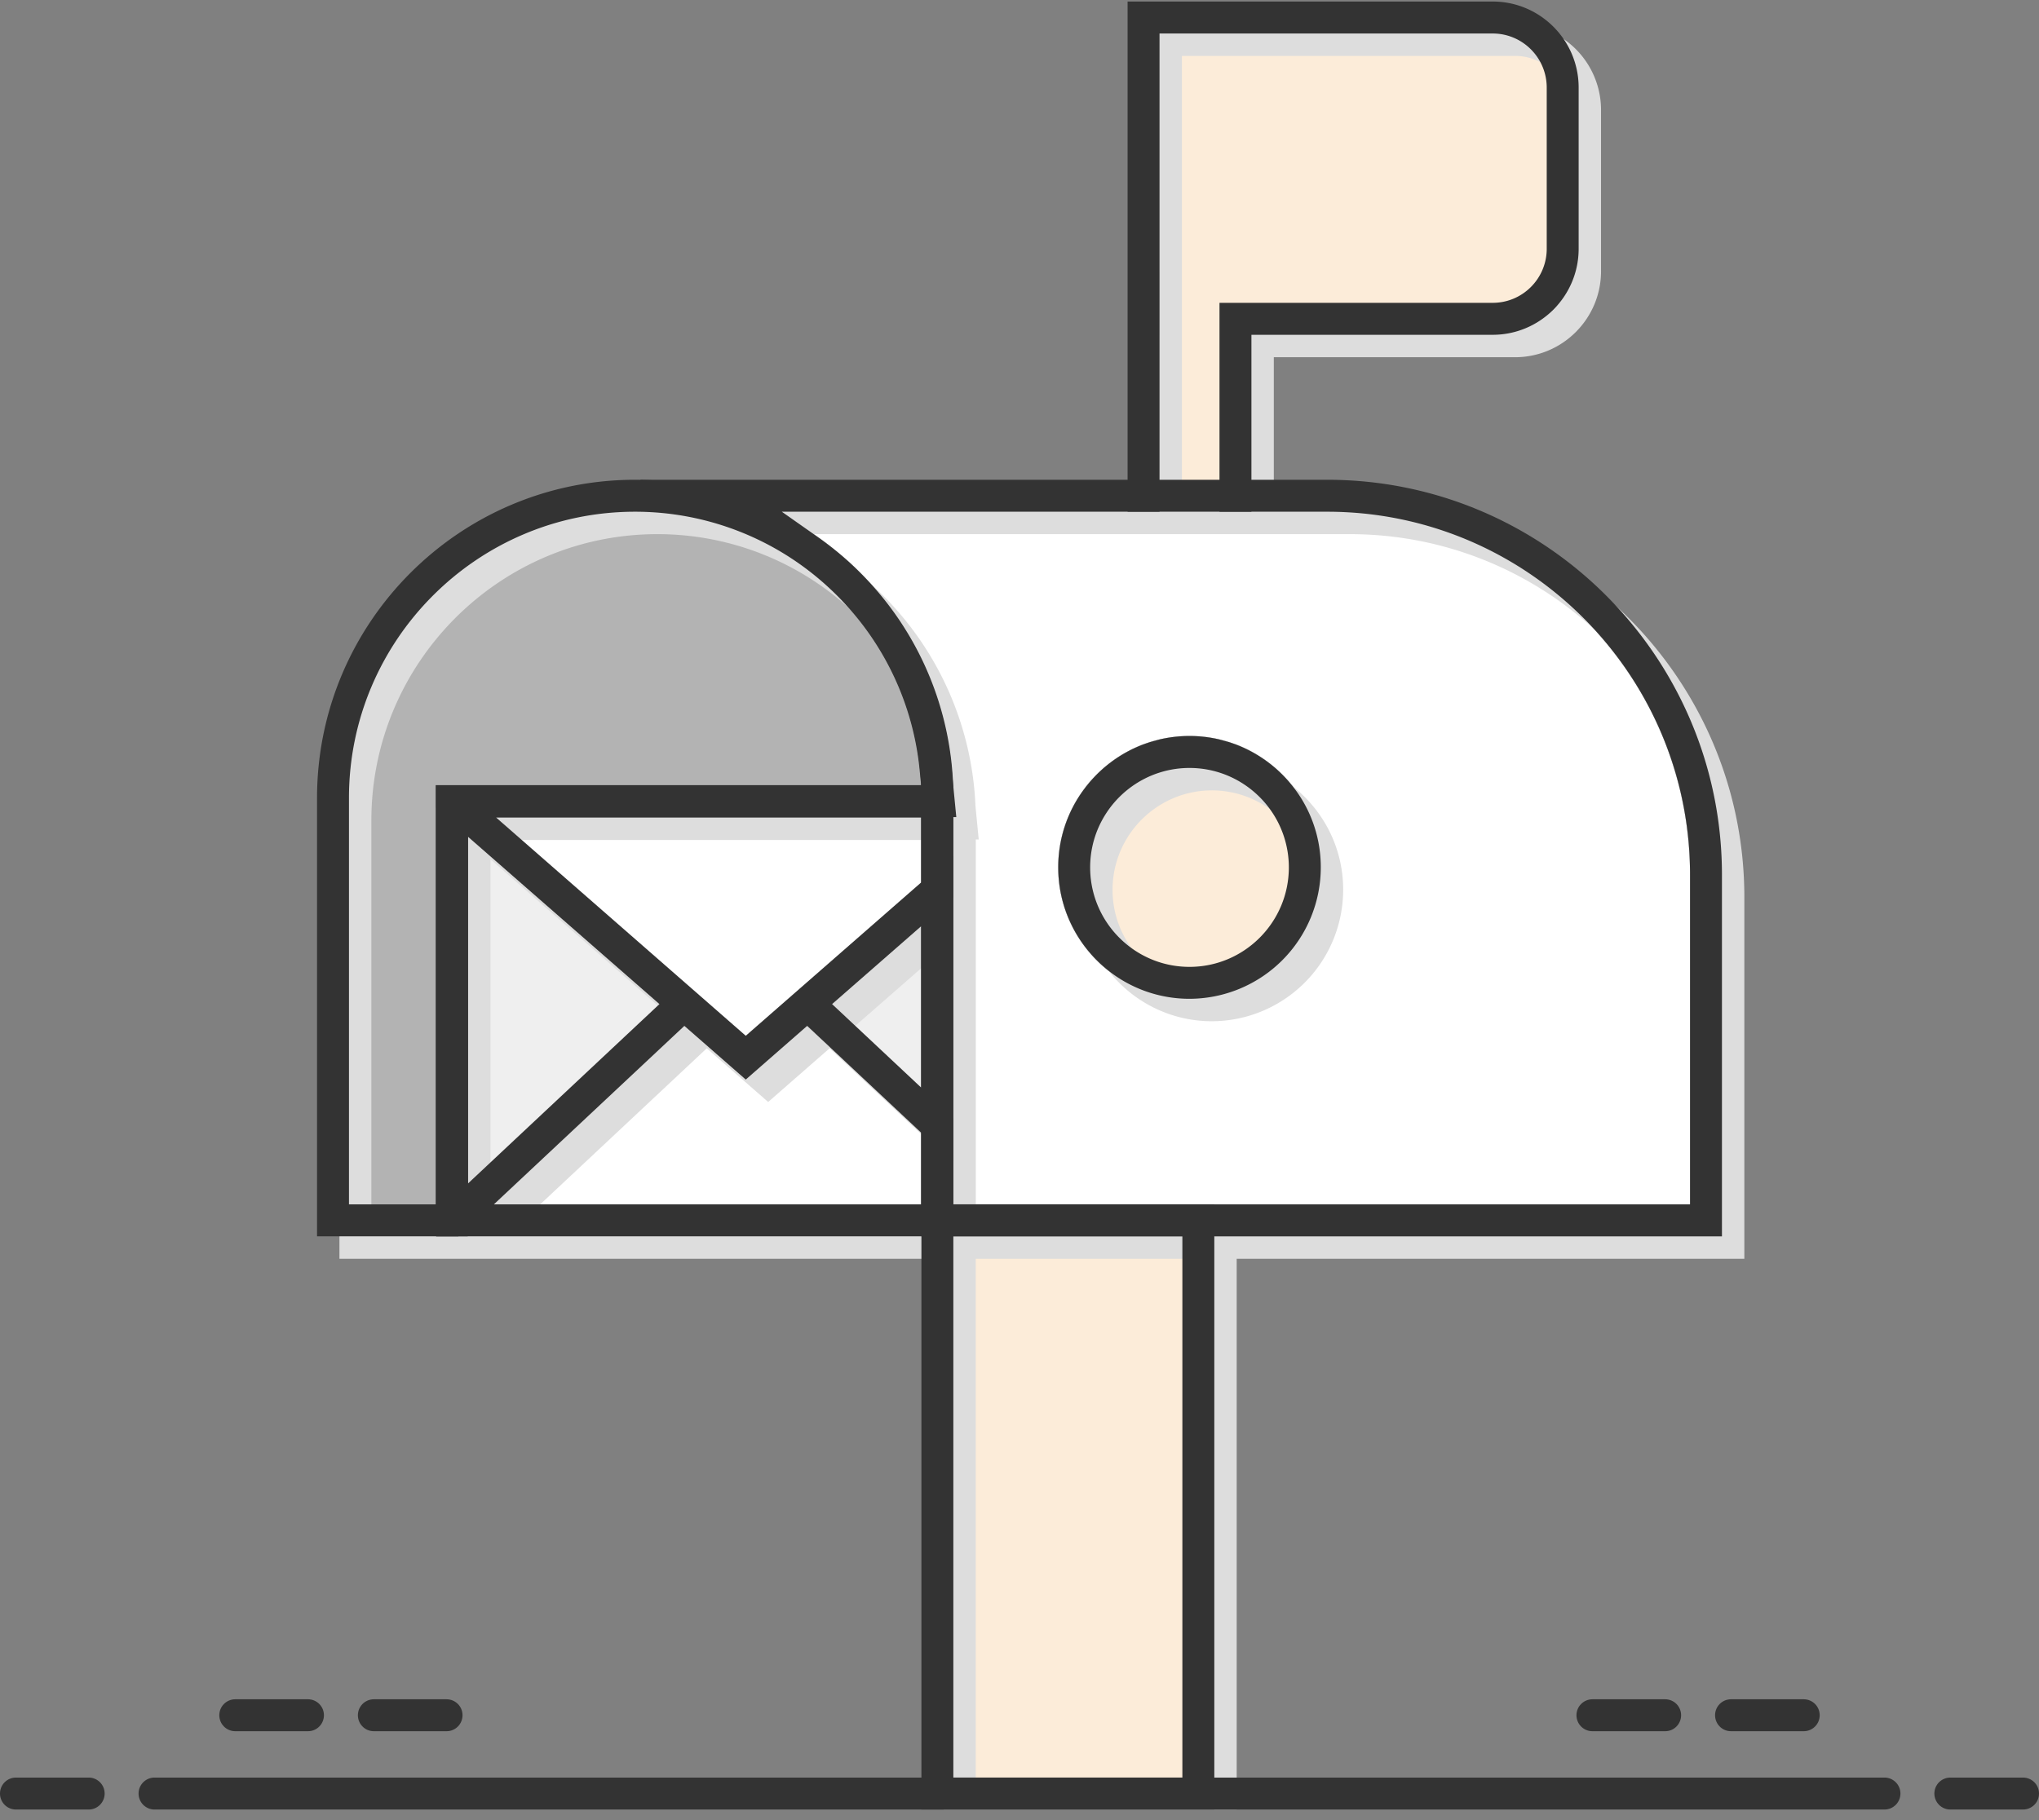 <svg xmlns="http://www.w3.org/2000/svg" width="168" height="150" fill="none" xmlns:v="https://vecta.io/nano"><rect width="100%" height="100%" fill="#808080" stroke="none"/><g clip-path="url(#A)"><path d="M128.754 7.219v13.282a5.78 5.78 0 0 1-5.768 5.774h-21.193v15.898h-7.572V1.444h28.765a5.78 5.78 0 0 1 5.768 5.775z" fill="#fcecd9"/><path d="M27.438 100.573V65.764c0-13.735 11.162-24.908 24.882-24.908a24.79 24.79 0 0 1 16.759 6.512c4.564 4.17 7.406 9.839 8.003 15.96l.262 2.694H37.217v34.551h-9.78.001z" fill="#b3b3b3"/><path d="M37.369 66.058h39.832v7.275L61.446 87.109 37.369 66.058z" fill="#fff"/><g fill="#efefef"><path d="M66.598 82.716l10.603-9.271v19.209l-10.603-9.938zM37.253 66.068l19.041 16.648-19.041 17.845V66.068z"/></g><path d="M37.359 100.572L56.356 82.77l5.09 4.45 5.09-4.45 10.665 9.996v7.806H37.359z" fill="#fff"/><path d="M98.734 100.567H77.233v47.243h21.501v-47.243z" fill="#fcecd9"/><g fill="#fff"><path d="M106.687 65.028a10.74 10.74 0 0 1 2.136 6.455 10.84 10.84 0 0 1-10.816 10.832A10.84 10.84 0 0 1 87.19 71.483a10.74 10.74 0 0 1 2.137-6.455 10.88 10.88 0 0 1 2.385-2.347 10.73 10.73 0 0 1 1.321-.812c.4-.209.813-.392 1.236-.547l.471-.162.806-.222c.803-.187 1.628-.283 2.46-.283a10.75 10.75 0 0 1 2.467.285 10.5 10.5 0 0 1 .8.22 10.47 10.47 0 0 1 .484.167 10.46 10.46 0 0 1 1.239.552 10.82 10.82 0 0 1 1.304.803 10.88 10.88 0 0 1 2.386 2.347zm33.122.228c-2.466-11.011-10.757-19.844-21.451-23.075-2.851-.862-5.873-1.325-9.002-1.325H60.255l.754.53 5.594 3.934a25.41 25.41 0 0 1 3.34 2.802 24.76 24.76 0 0 1 6.839 12.861 25.05 25.05 0 0 1 .431 3.7 1.5 1.5 0 0 1 .003.058 26.77 26.77 0 0 1 .021 1.023v34.809h63.325V72.096a31.28 31.28 0 0 0-.753-6.84zm-.562 34.001H100.05v-.006H78.552V67.339h.242l-.267-2.746a26.06 26.06 0 0 0-6.748-16.449 26.17 26.17 0 0 0-.906-.952c-1.062-1.065-2.244-2.056-3.513-2.949l-.317-.223-2.627-1.847h44.94c8.707 0 16.557 3.746 22.024 9.714 4.883 5.328 7.867 12.426 7.867 20.209v27.161z"/><path d="M131.38 51.887c-5.467-5.968-13.317-9.714-22.024-9.714h-44.94l2.627 1.847.317.223c1.269.893 2.451 1.884 3.513 2.949.311.311.613.628.906.952a26.06 26.06 0 0 1 6.748 16.449l.267 2.746h-.242v31.912h21.498v.006h39.197V72.096c0-7.783-2.984-14.881-7.867-20.209zM87.19 71.483c0-2.343.739-4.575 2.137-6.455.671-.901 1.473-1.691 2.385-2.346.422-.303.863-.575 1.321-.813a10.51 10.51 0 0 1 1.236-.547c.156-.058.312-.112.471-.162a10.58 10.58 0 0 1 .806-.222c.803-.187 1.628-.283 2.46-.283a10.79 10.79 0 0 1 2.467.285 9.85 9.85 0 0 1 .8.22 10.46 10.46 0 0 1 .484.167c.424.157.838.342 1.239.552.451.236.887.505 1.304.804.838.602 1.584 1.317 2.219 2.128.057.072.112.144.167.218a10.74 10.74 0 0 1 2.136 6.455 10.84 10.84 0 0 1-10.816 10.832 10.75 10.75 0 0 1-6.665-2.306c-2.526-1.984-4.152-5.068-4.152-8.526z"/></g><path d="M98.007 80.999c-5.239 0-9.502-4.269-9.502-9.515a9.43 9.43 0 0 1 1.876-5.669 9.6 9.6 0 0 1 4.756-3.399 9.45 9.45 0 0 1 2.868-.443 9.46 9.46 0 0 1 2.869.443 9.6 9.6 0 0 1 4.756 3.399c1.227 1.651 1.876 3.611 1.876 5.669 0 5.247-4.262 9.515-9.501 9.515h.001z" fill="#fcecd9"/><g style="mix-blend-mode:multiply"><path d="M80.372 66.44a26.08 26.08 0 0 0-7.653-17.402l-.94-.895-.39-.345A26.15 26.15 0 0 1 78.391 63.2l.122 1.249.014.143.267 2.746h-.242V99.25h1.846V69.186h.242l-.267-2.746zm-42.437.113h-.188v33.657l.785-.736V67.339h.302l-.899-.786zm95.306-16.529a32.45 32.45 0 0 0-14.883-7.842 32.4 32.4 0 0 0-7.156-.795h-6.248V29.439h19.878c3.906 0 7.083-3.181 7.083-7.091V9.066a7.09 7.09 0 0 0-3.085-5.851c-.975-.671-2.126-1.103-3.368-1.212a6.81 6.81 0 0 0-.63-.028h-30.08v39.411H54.559l.01.004-.404-.004c-14.445 0-26.197 11.764-26.197 26.225v36.126h49.796v45.39h24.132v-45.39h41.827V73.942c0-9.447-4.04-17.967-10.482-23.919v.001zm-3.956-40.958v13.282c0 2.462-1.993 4.457-4.453 4.457h-22.509v14.581h-4.941V4.608h27.45c.754 0 1.465.188 2.087.52.773.411 1.411 1.043 1.828 1.814.343.631.538 1.355.538 2.125zm-18.083 34.954c7.77 0 14.857 2.984 20.178 7.867 3.901 3.578 6.852 8.177 8.429 13.369a29.89 29.89 0 0 1 1.284 8.687v27.161h-39.197v-.006H80.398V69.186h.242l-.267-2.746a26.08 26.08 0 0 0-7.653-17.402c-.304-.305-.617-.603-.94-.895l-.39-.345a26.95 26.95 0 0 0-2.183-1.708l-2.944-2.071h44.941zm-33.47 25.203v5.36l-.496.433-.035.031-1.281 1.12-7.506 6.562-.934.817-.062.054-.934.817-3.193 2.792-.915-.8-.065-.056-4.124-3.606-1.93-1.687-13.538-11.836h35.012zm-1.811 20.546l-5.517-5.17.004-.003.062-.054 5.417-4.736.035-.031 1.281-1.119.035-.031.496-.433v13.274l-.496-.464-.035-.033-1.281-1.2zM40.414 70.814l13.79 12.057.062.054.934.817.061.053.918.802-15.766 14.775V70.814zm2.688 29.759l1.404-1.316 13.726-12.863 5.06 4.423 5.059-4.423 7.535 7.062.035.033 1.281 1.2.035.033.496.464v5.92H42.536l.567-.531zM30.599 67.611c0-13.009 10.572-23.591 23.566-23.591 5.808 0 11.376 2.135 15.705 6.018l.167.151.193.179a23.59 23.59 0 0 1 6.416 10.167l.136.448a23.42 23.42 0 0 1 .774 3.758l.062.563.121 1.249H37.748v34.551h-7.149V67.611zm68.666 80.73h-18.87v-44.604h18.87v44.604z" fill="#ddd"/></g><g style="mix-blend-mode:multiply"><path d="M108.532 66.876c-.577-.776-1.252-1.47-2.012-2.066l-.374-.281c-.416-.299-.852-.568-1.304-.803a10.47 10.47 0 0 0-1.238-.552l-.485-.167-.799-.22-.866-.166a10.82 10.82 0 0 0-1.602-.119c-.833 0-1.657.095-2.46.283l-.806.222-.471.162a10.64 10.64 0 0 0-1.236.547 10.74 10.74 0 0 0-1.321.812 10.88 10.88 0 0 0-2.386 2.347 10.74 10.74 0 0 0-2.137 6.455 10.89 10.89 0 0 0 .12 1.614 10.79 10.79 0 0 0 2.186 5.064c1.982 2.528 5.06 4.154 8.51 4.154a10.84 10.84 0 0 0 10.817-10.832 10.74 10.74 0 0 0-2.137-6.455zm-8.68 14.654c-1.1 0-2.15-.219-3.108-.614a8.22 8.22 0 0 1-3.525-2.786 8.16 8.16 0 0 1-1.552-4.798c0-3.155 1.793-5.902 4.413-7.271a8.15 8.15 0 0 1 1.302-.542c.795-.251 1.616-.382 2.47-.382a8.17 8.17 0 0 1 2.471.382 8.18 8.18 0 0 1 1.325.555c.347.182.679.389.994.618a8.24 8.24 0 0 1 2.783 3.53 8.16 8.16 0 0 1 .613 3.111c0 4.52-3.671 8.198-8.186 8.198z" fill="#ddd"/></g><g fill="#333"><path d="M122.986.127h-30.08v42.045h2.631V2.761h27.45c2.46 0 4.453 1.996 4.453 4.458V20.5c0 2.462-1.993 4.457-4.453 4.457h-22.509v17.215h2.631V27.591h19.878c3.906 0 7.083-3.181 7.083-7.091V7.218c0-3.91-3.177-7.092-7.083-7.092zm-44.46 64.466l-.014-.143-.122-1.249a26.15 26.15 0 0 0-7.002-15.402 25.94 25.94 0 0 0-1.424-1.404 26.34 26.34 0 0 0-3.013-2.375 26.09 26.09 0 0 0-4.977-2.634 25.67 25.67 0 0 0-1.458-.53 25.99 25.99 0 0 0-3.926-.967 26.06 26.06 0 0 0-3.869-.346l-.402-.004c-14.445 0-26.197 11.764-26.197 26.225v36.126h12.41V67.339h40.261l-.267-2.746zM68.192 48.34a23.72 23.72 0 0 1 1.679 1.696 23.51 23.51 0 0 1 5.901 13.419l.122 1.249H35.902v34.552h-7.149V65.763c0-13.008 10.572-23.591 23.566-23.591a23.48 23.48 0 0 1 15.872 6.168z"/><path d="M35.938 64.741v1.814l1.28 1.12.036.031.495.433.785.686.611.535 15.313 13.387.934.817.062.053.934.817 3.328 2.91 1.731 1.514 1.731-1.514 3.328-2.91.933-.817.062-.053.934-.817 7.486-6.546 1.28-1.12.035-.031.38-.332.901-.787v-9.191h-42.58zm39.949 7.993L61.446 85.36 42.988 69.221l-2.113-1.848h35.012v5.36z"/><path d="M77.732 71.234l-.496.433-.035.031-1.281 1.12-1.766 1.544-7.328 6.407-.262.228-1.792 1.567-.138.121.904.846.061.058.884.829.02.019.255.239 7.328 6.867 1.833 1.718 1.281 1.2.035.033 1.281 1.201V70.547l-.785.686zm-1.846 18.384l-5.417-5.077-1.911-1.791 7.328-6.407v13.274zm-17.769-7.057l-1.792-1.567-.261-.228L42.86 69.221l-2.155-1.883-.407-.356-.492-.43-.567-.495-.04-.035-1.466-1.282h-1.797v37.149h1.823l.772-.724.633-.593h.001l1.2-1.125L56.13 84.672l.256-.239.903-.847.062-.058.836-.784.067-.062-.138-.121zm-3.913.31l-13.79 12.925-1.846 1.73V68.967L54.334 82.75l-.129.121z"/><path d="M77.732 91.459l-.048-.046-.447-.418-.035-.033-1.28-1.2-5.513-5.168-1.973-1.849-.019-.019-.112-.105-.771-.722-.062-.058-.904-.846-1.792 1.567-.138.121-3.19 2.789-3.191-2.789-.138-.121-1.792-1.567-.067.063-.836.784-.062.058-.771.722-.132.123-.191.179-13.852 12.982-1.522 1.426-.359.337-.785.735-.495.463-.036.033-1.28 1.199v1.789h42.58v-9.696l-.785-.735zm-21.346-6.914l5.06 4.424 5.059-4.424 9.381 8.791v5.92H40.69l15.697-14.711z"/><path d="M75.919 99.25v49.877h24.132V99.25H75.919zm21.501 47.243h-18.87v-44.609h18.87v44.609z"/><path d="M133.241 50.024c-5.944-6.444-14.453-10.485-23.885-10.485H52.713l.008.004 3.223 1.313 1.78.53 1.651.492.076.023 3.451 2.427 2.944 2.07a23.97 23.97 0 0 1 3.166 2.656c.424.425.83.863 1.218 1.314 3.462 4.024 5.444 9.038 5.668 14.373a23.22 23.22 0 0 1 .022 1.024v36.126h65.957V72.095c0-8.509-3.278-16.266-8.637-22.072zm-23.885-7.852c8.707 0 16.557 3.746 22.024 9.714 4.883 5.328 7.867 12.426 7.867 20.209v27.161H78.552V65.763a26.71 26.71 0 0 0-.026-1.172 26.06 26.06 0 0 0-6.748-16.449 26.17 26.17 0 0 0-.906-.952c-1.062-1.065-2.244-2.056-3.513-2.949l-.317-.223-2.627-1.847h44.941zm-2.669 22.856l-.167-.218a10.84 10.84 0 0 0-2.219-2.128 10.96 10.96 0 0 0-1.304-.804c-.401-.21-.815-.394-1.239-.552l-.484-.167-.8-.22a10.77 10.77 0 0 0-2.467-.285 10.82 10.82 0 0 0-2.46.282l-.806.222-.471.162a10.5 10.5 0 0 0-1.236.547 10.82 10.82 0 0 0-1.321.813c-.912.655-1.715 1.445-2.385 2.346a10.74 10.74 0 0 0-2.137 6.455c0 3.458 1.625 6.541 4.152 8.526a10.75 10.75 0 0 0 6.665 2.306 10.84 10.84 0 0 0 10.816-10.832 10.74 10.74 0 0 0-2.136-6.455zM93.219 78.129c-2.058-1.49-3.398-3.915-3.398-6.646 0-3.155 1.792-5.901 4.413-7.27a8.01 8.01 0 0 1 1.302-.542 8.16 8.16 0 0 1 2.47-.382c.854 0 1.689.133 2.47.382a8.13 8.13 0 0 1 1.325.554 8.26 8.26 0 0 1 2.84 2.466 8.16 8.16 0 0 1 1.551 4.793c0 4.52-3.671 8.198-8.186 8.198-1.787 0-3.441-.576-4.787-1.552zm63.363 69.681c0 .727-.589 1.317-1.315 1.317H12.733c-.726 0-1.315-.59-1.315-1.317s.589-1.316 1.315-1.316h142.534c.726 0 1.315.589 1.315 1.316zM7.307 149.127H1.315c-.727 0-1.315-.589-1.315-1.317s.589-1.316 1.315-1.316h5.991c.727 0 1.315.589 1.315 1.316s-.589 1.317-1.315 1.317z"/><use href="#B"/><path d="M25.375 142.674h-5.991c-.727 0-1.315-.589-1.315-1.317s.589-1.316 1.315-1.316h5.991c.727 0 1.315.589 1.315 1.316s-.589 1.317-1.315 1.317zm111.822 0h-5.991c-.727 0-1.316-.589-1.316-1.317s.589-1.316 1.316-1.316h5.991c.727 0 1.315.589 1.315 1.316s-.588 1.317-1.315 1.317zm11.418 0h-5.99c-.727 0-1.315-.589-1.315-1.317s.588-1.316 1.315-1.316h5.99c.727 0 1.316.589 1.316 1.316s-.589 1.317-1.316 1.317zm18.07 6.453h-5.991c-.726 0-1.315-.589-1.315-1.317s.589-1.316 1.315-1.316h5.991c.726 0 1.315.589 1.315 1.316s-.589 1.317-1.315 1.317z"/></g></g><defs><clipPath id="A"><path fill="#fff" transform="translate(0 .127)" d="M0 0h168v149H0z"/></clipPath><path id="B" d="M36.794 142.674h-5.991c-.727 0-1.315-.589-1.315-1.317s.589-1.316 1.315-1.316h5.991c.727 0 1.315.589 1.315 1.316s-.589 1.317-1.315 1.317z"/></defs></svg>